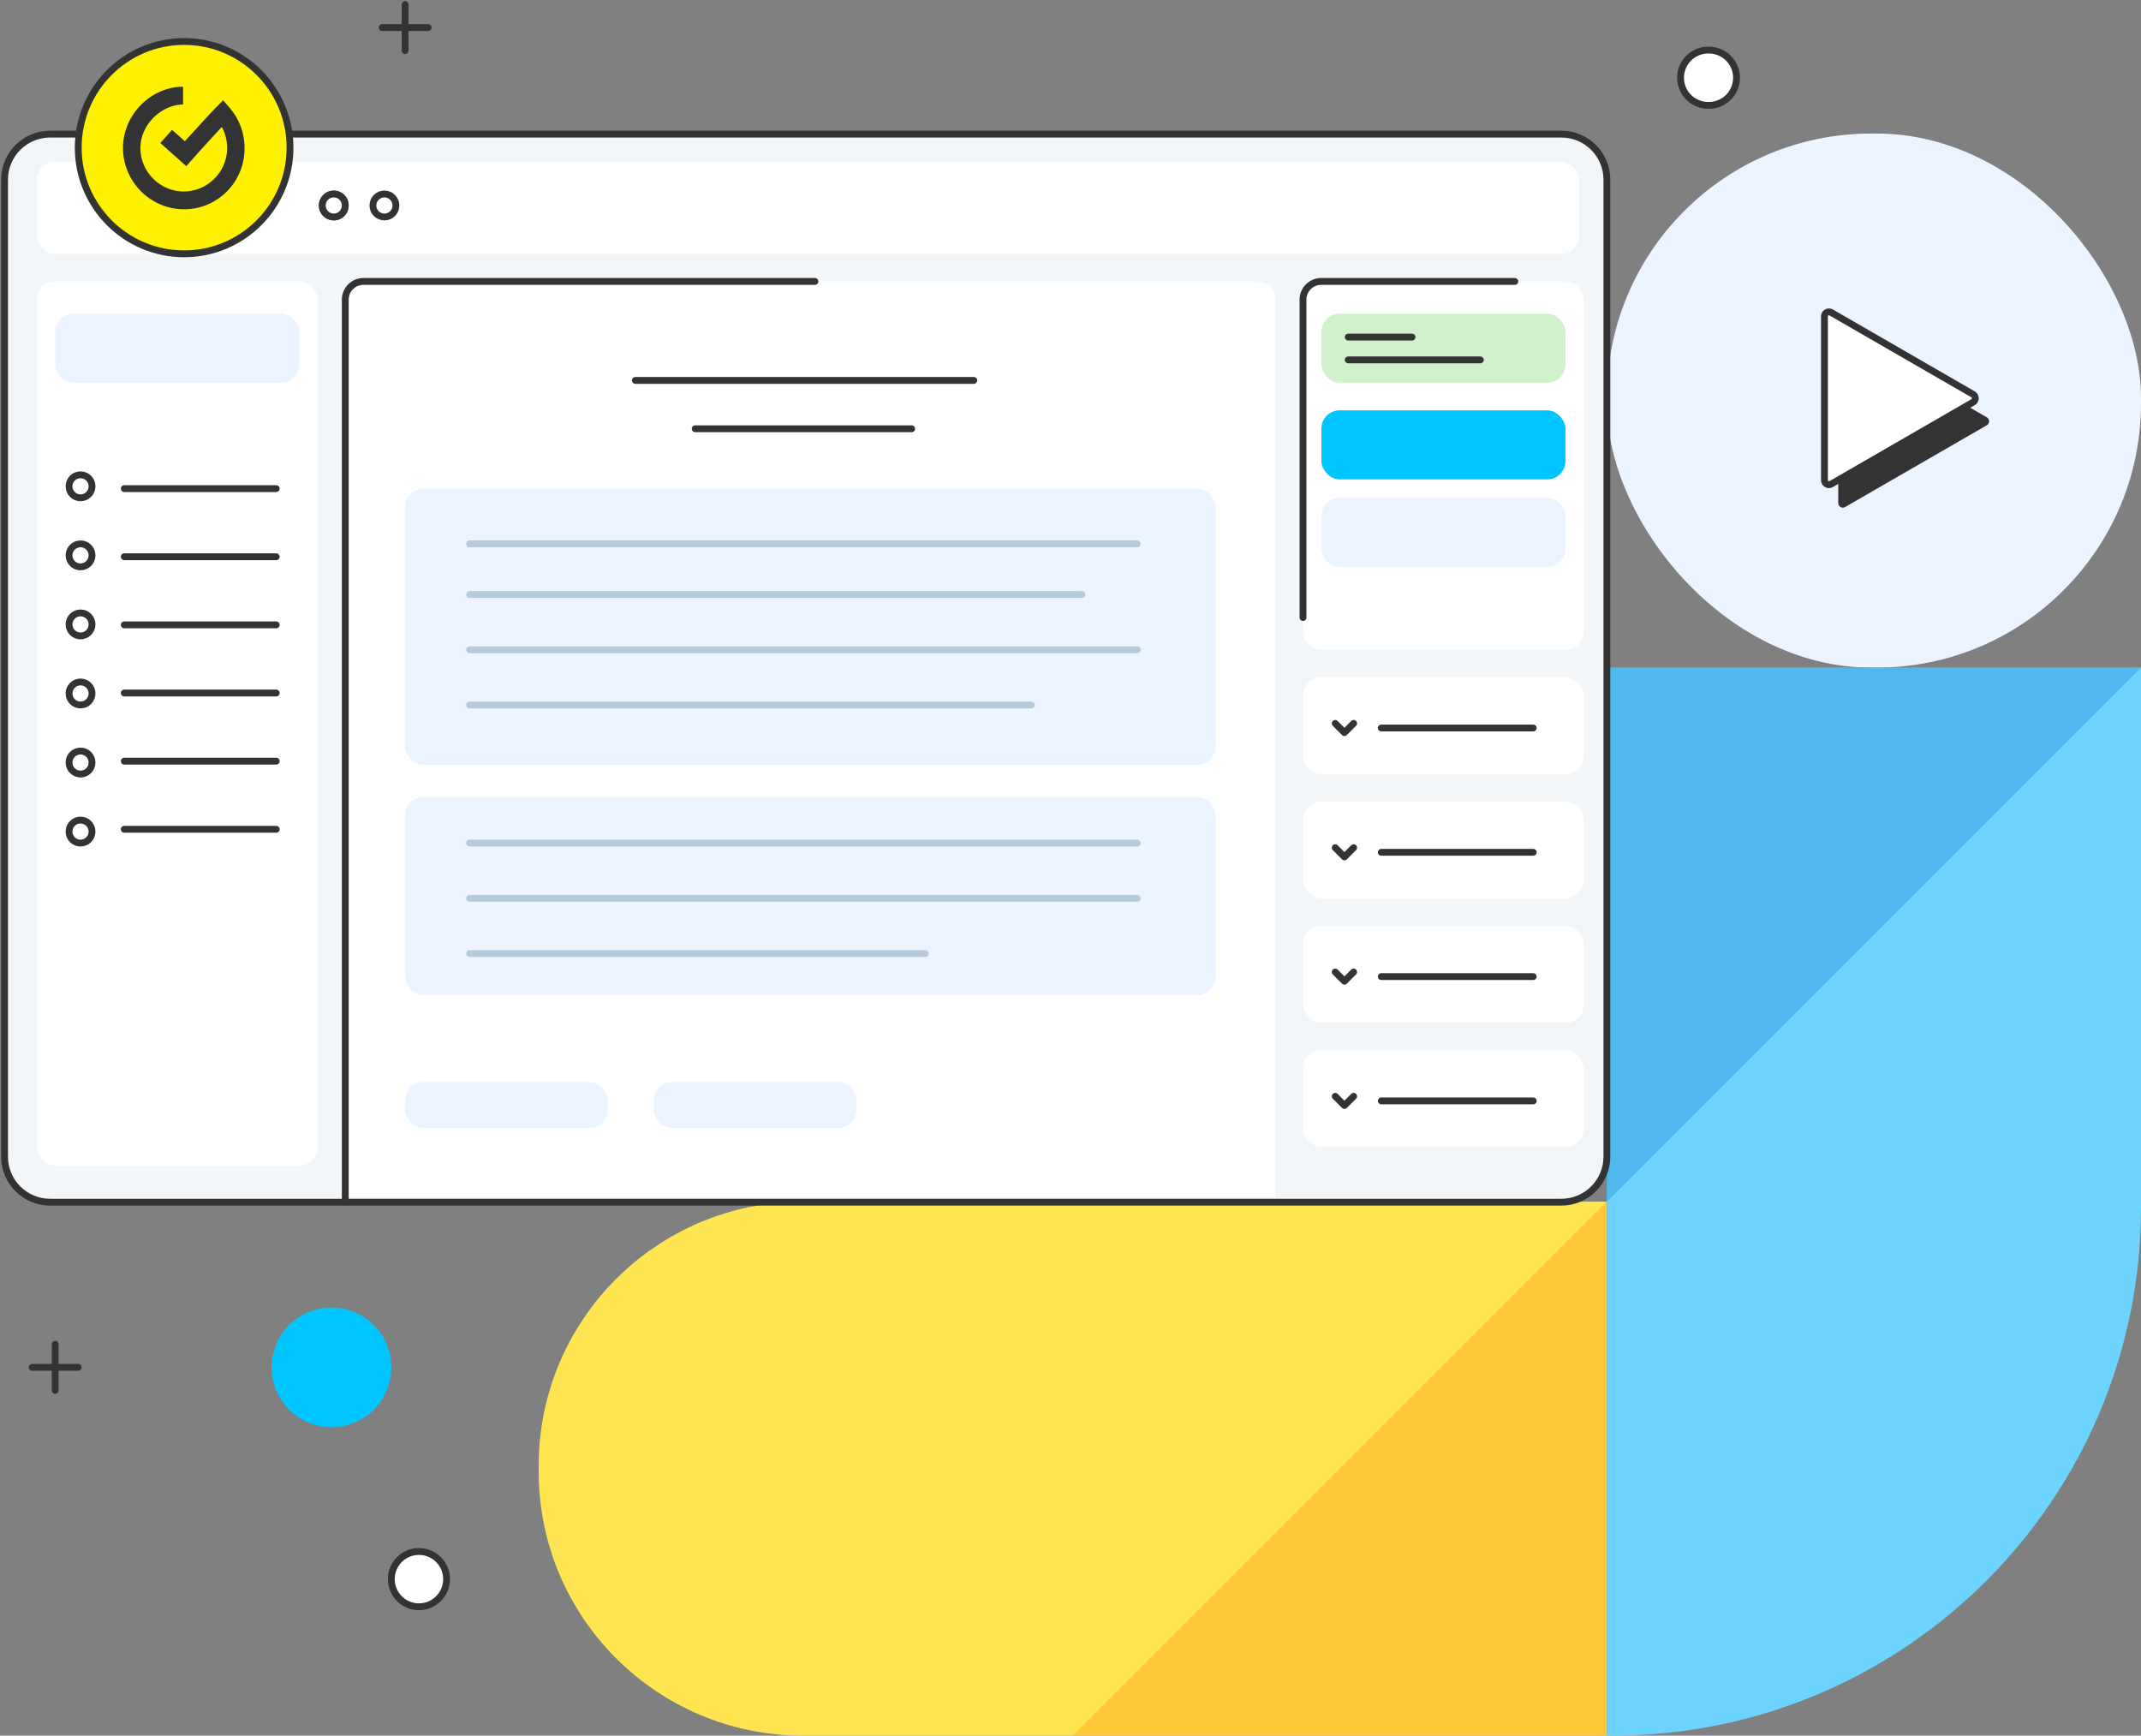 <svg xmlns="http://www.w3.org/2000/svg" width="470" height="381" fill="none"><rect width="100%" height="100%" fill="#808080" stroke="none"/><path fill="#fff" stroke="#333" stroke-width="1.5" d="M91.97 352.704a6.064 6.064 0 1 0 0-12.129 6.064 6.064 0 0 0 0 12.129ZM375.065 23.127a6.064 6.064 0 1 0 0-12.127 6.064 6.064 0 1 0 0 12.127Z"/><path stroke="#333" stroke-linecap="round" stroke-linejoin="round" stroke-width="1.5" d="M12.118 295.101v5.052m0 5.053v-5.053m0 0h5.054m-5.054 0H7.064M88.938 1v5.053m0 5.053V6.053m0 0h5.053m-5.053 0h-5.054"/><rect width="117.25" height="117.228" x="352.75" y="29.317" fill="#ECF4FF" rx="58"/><path fill="#FFE551" d="M118.25 321.772c0-32.032 25.967-58 58-58h176.5V381h-176.5c-32.033 0-58-25.967-58-58z"/><path fill="#6DD3FF" d="M352.75 146.545H470V265c0 64.065-51.935 116-116 116h-1.25z"/><path fill="#087DC1" d="M470 146.545 352.75 263.772V146.545z" opacity=".3"/><path fill="#F80" d="m235.5 381 117.25-117.228V381z" opacity=".3"/><ellipse cx="72.765" cy="300.153" fill="#00C5FF" rx="13.14" ry="13.138"/><path fill="#F3F6F8" stroke="#333" stroke-width="1.5" d="M1 39.441c0-5.522 4.477-10 10-10h331.75c5.523 0 10 4.478 10 10v214.455c0 5.523-4.477 10-10 10H11c-5.523 0-10-4.477-10-10z"/><rect width="61.657" height="194.032" x="8.075" y="61.78" fill="#fff" rx="4"/><rect width="61.657" height="80.847" x="286.039" y="61.78" fill="#fff" rx="4"/><rect width="61.657" height="21.222" x="286.039" y="148.69" fill="#fff" rx="4"/><rect width="61.657" height="21.222" x="286.039" y="175.976" fill="#fff" rx="4"/><rect width="61.657" height="21.222" x="286.039" y="203.261" fill="#fff" rx="4"/><rect width="61.657" height="21.222" x="286.039" y="230.547" fill="#fff" rx="4"/><path fill="#fff" d="M75.798 65.78a4 4 0 0 1 4-4h196.177a4 4 0 0 1 4 4v197.106H75.798z"/><rect width="338.61" height="20.212" x="8.075" y="35.505" fill="#fff" rx="4"/><rect width="53.571" height="15.159" x="12.118" y="68.854" fill="#ECF4FF" rx="4"/><rect width="53.571" height="15.159" x="290.082" y="68.854" fill="#1CB800" opacity=".2" rx="4"/><rect width="53.571" height="15.159" x="290.082" y="90.076" fill="#00C5FF" rx="4"/><rect width="53.571" height="15.159" x="290.082" y="109.277" fill="#ECF4FF" rx="4"/><circle cx="73.271" cy="45.105" r="2.526" fill="#fff" stroke="#333" stroke-width="1.5"/><circle cx="73.271" cy="45.105" r="2.526" fill="#fff" stroke="#333" stroke-width="1.5"/><circle cx="84.389" cy="45.105" r="2.526" fill="#fff" stroke="#333" stroke-width="1.5"/><path fill="#6DD3FF" d="M27.28 122.213h33.356z"/><path stroke="#333" stroke-linecap="round" stroke-linejoin="round" stroke-miterlimit="10" stroke-width="1.5" d="M27.28 122.213h33.356"/><path fill="#6DD3FF" d="M27.28 107.256h33.356z"/><path stroke="#333" stroke-linecap="round" stroke-linejoin="round" stroke-miterlimit="10" stroke-width="1.5" d="M27.28 107.256h33.356"/><path fill="#6DD3FF" d="M27.28 137.169h33.356z"/><path stroke="#333" stroke-linecap="round" stroke-linejoin="round" stroke-miterlimit="10" stroke-width="1.5" d="M27.28 137.169h33.356"/><path fill="#6DD3FF" d="M27.28 167.083h33.356z"/><path stroke="#333" stroke-linecap="round" stroke-linejoin="round" stroke-miterlimit="10" stroke-width="1.5" d="M27.28 167.083h33.356"/><path fill="#6DD3FF" d="M27.28 152.126h33.356z"/><path stroke="#333" stroke-linecap="round" stroke-linejoin="round" stroke-miterlimit="10" stroke-width="1.5" d="M27.28 152.126h33.356"/><path fill="#6DD3FF" d="M27.28 182.039h33.356z"/><path stroke="#333" stroke-linecap="round" stroke-linejoin="round" stroke-miterlimit="10" stroke-width="1.5" d="M27.28 182.039h33.356"/><circle cx="17.678" cy="106.751" r="2.526" fill="#fff" stroke="#333" stroke-width="1.5"/><circle cx="17.678" cy="121.91" r="2.526" fill="#fff" stroke="#333" stroke-width="1.5"/><circle cx="17.678" cy="137.068" r="2.526" fill="#fff" stroke="#333" stroke-width="1.5"/><circle cx="17.678" cy="152.227" r="2.526" fill="#fff" stroke="#333" stroke-width="1.5"/><circle cx="17.678" cy="167.386" r="2.526" fill="#fff" stroke="#333" stroke-width="1.5"/><circle cx="17.678" cy="182.545" r="2.526" fill="#fff" stroke="#333" stroke-width="1.5"/><rect width="177.897" height="60.635" x="88.938" y="107.256" fill="#ECF4FF" rx="4"/><rect width="177.897" height="43.455" x="88.938" y="174.965" fill="#ECF4FF" rx="4"/><path stroke="#333" stroke-linecap="round" stroke-width="1.5" d="M139.477 83.508h74.292"/><path fill="#FFF200" stroke="#333" stroke-width="1.5" d="M40.42 55.716c12.84 0 23.248-10.434 23.248-23.305 0-12.87-10.408-23.305-23.247-23.305S17.173 19.54 17.173 32.411 27.58 55.716 40.42 55.716Z"/><path fill="#333" fill-rule="evenodd" d="M40.421 45.94c-7.333 0-13.418-6.021-13.418-13.45 0-7.43 6.241-13.452 13.184-13.452v3.91c-4.603 0-9.361 4.301-9.361 9.541s4.29 9.541 9.517 9.541 9.518-4.301 9.518-9.54c0-1.643-.39-3.207-1.17-4.615-2.575 2.737-6.476 7.117-6.554 7.195l-1.248 1.408-5.695-5.084 2.575-2.893 2.808 2.502c1.95-2.111 5.461-6.021 6.943-7.507l1.483-1.486 1.326 1.564a13.47 13.47 0 0 1 3.354 8.915c.078 7.352-5.85 13.452-13.262 13.452Z" clip-rule="evenodd"/><path stroke="#333" stroke-linecap="round" stroke-width="1.5" d="M295.967 79h29.005m-29.005-5h14.002"/><path stroke="#B6CADB" stroke-linecap="round" stroke-width="1.5" d="M103.089 119.383h146.562M103.089 130.5h134.433m-134.433 12.126h146.562m-146.562 12.127h123.315m-123.315 30.318h146.562m-146.562 12.127h146.562m-146.562 12.127h100.067"/><path stroke="#333" stroke-linecap="round" stroke-width="1.5" d="M152.617 94.119h47.507M178.897 61.78h-99.1a4 4 0 0 0-4 4v198.116M332.535 61.78h-42.496a4 4 0 0 0-4 4v69.773"/><path fill="#6DD3FF" d="M303.223 187.092h33.355z"/><path stroke="#333" stroke-linecap="round" stroke-linejoin="round" stroke-miterlimit="10" stroke-width="1.5" d="M303.223 187.092h33.355"/><path fill="#6DD3FF" d="M303.223 159.806h33.355z"/><path stroke="#333" stroke-linecap="round" stroke-linejoin="round" stroke-miterlimit="10" stroke-width="1.5" d="M303.223 159.806h33.355"/><path fill="#6DD3FF" d="M303.223 214.378h33.355z"/><path stroke="#333" stroke-linecap="round" stroke-linejoin="round" stroke-miterlimit="10" stroke-width="1.5" d="M303.223 214.378h33.355"/><path fill="#6DD3FF" d="M303.223 241.663h33.355z"/><path stroke="#333" stroke-linecap="round" stroke-linejoin="round" stroke-miterlimit="10" stroke-width="1.5" d="M303.223 241.663h33.355"/><path stroke="#333" stroke-linecap="round" stroke-linejoin="round" stroke-width="1.5" d="m293.114 158.796 2.021 2.021 2.022-2.021m-4.043 27.285 2.021 2.021 2.022-2.021m-4.043 27.286 2.021 2.021 2.022-2.021m-4.043 27.286 2.021 2.021 2.022-2.021"/><rect width="44.474" height="10.106" x="88.938" y="237.497" fill="#ECF4FF" rx="4"/><rect width="44.474" height="10.106" x="143.52" y="237.497" fill="#ECF4FF" rx="4"/><path fill="#333" d="M436.155 91.613a1 1 0 0 1 0 1.732l-31.113 17.96a1 1 0 0 1-1.5-.866v-35.92a1 1 0 0 1 1.5-.866z"/><path fill="#fff" stroke="#333" stroke-linejoin="round" stroke-width="1.5" d="M433.124 86.56a1 1 0 0 1 0 1.732l-31.114 17.96a1 1 0 0 1-1.5-.866v-35.92a1 1 0 0 1 1.5-.866z"/></svg>